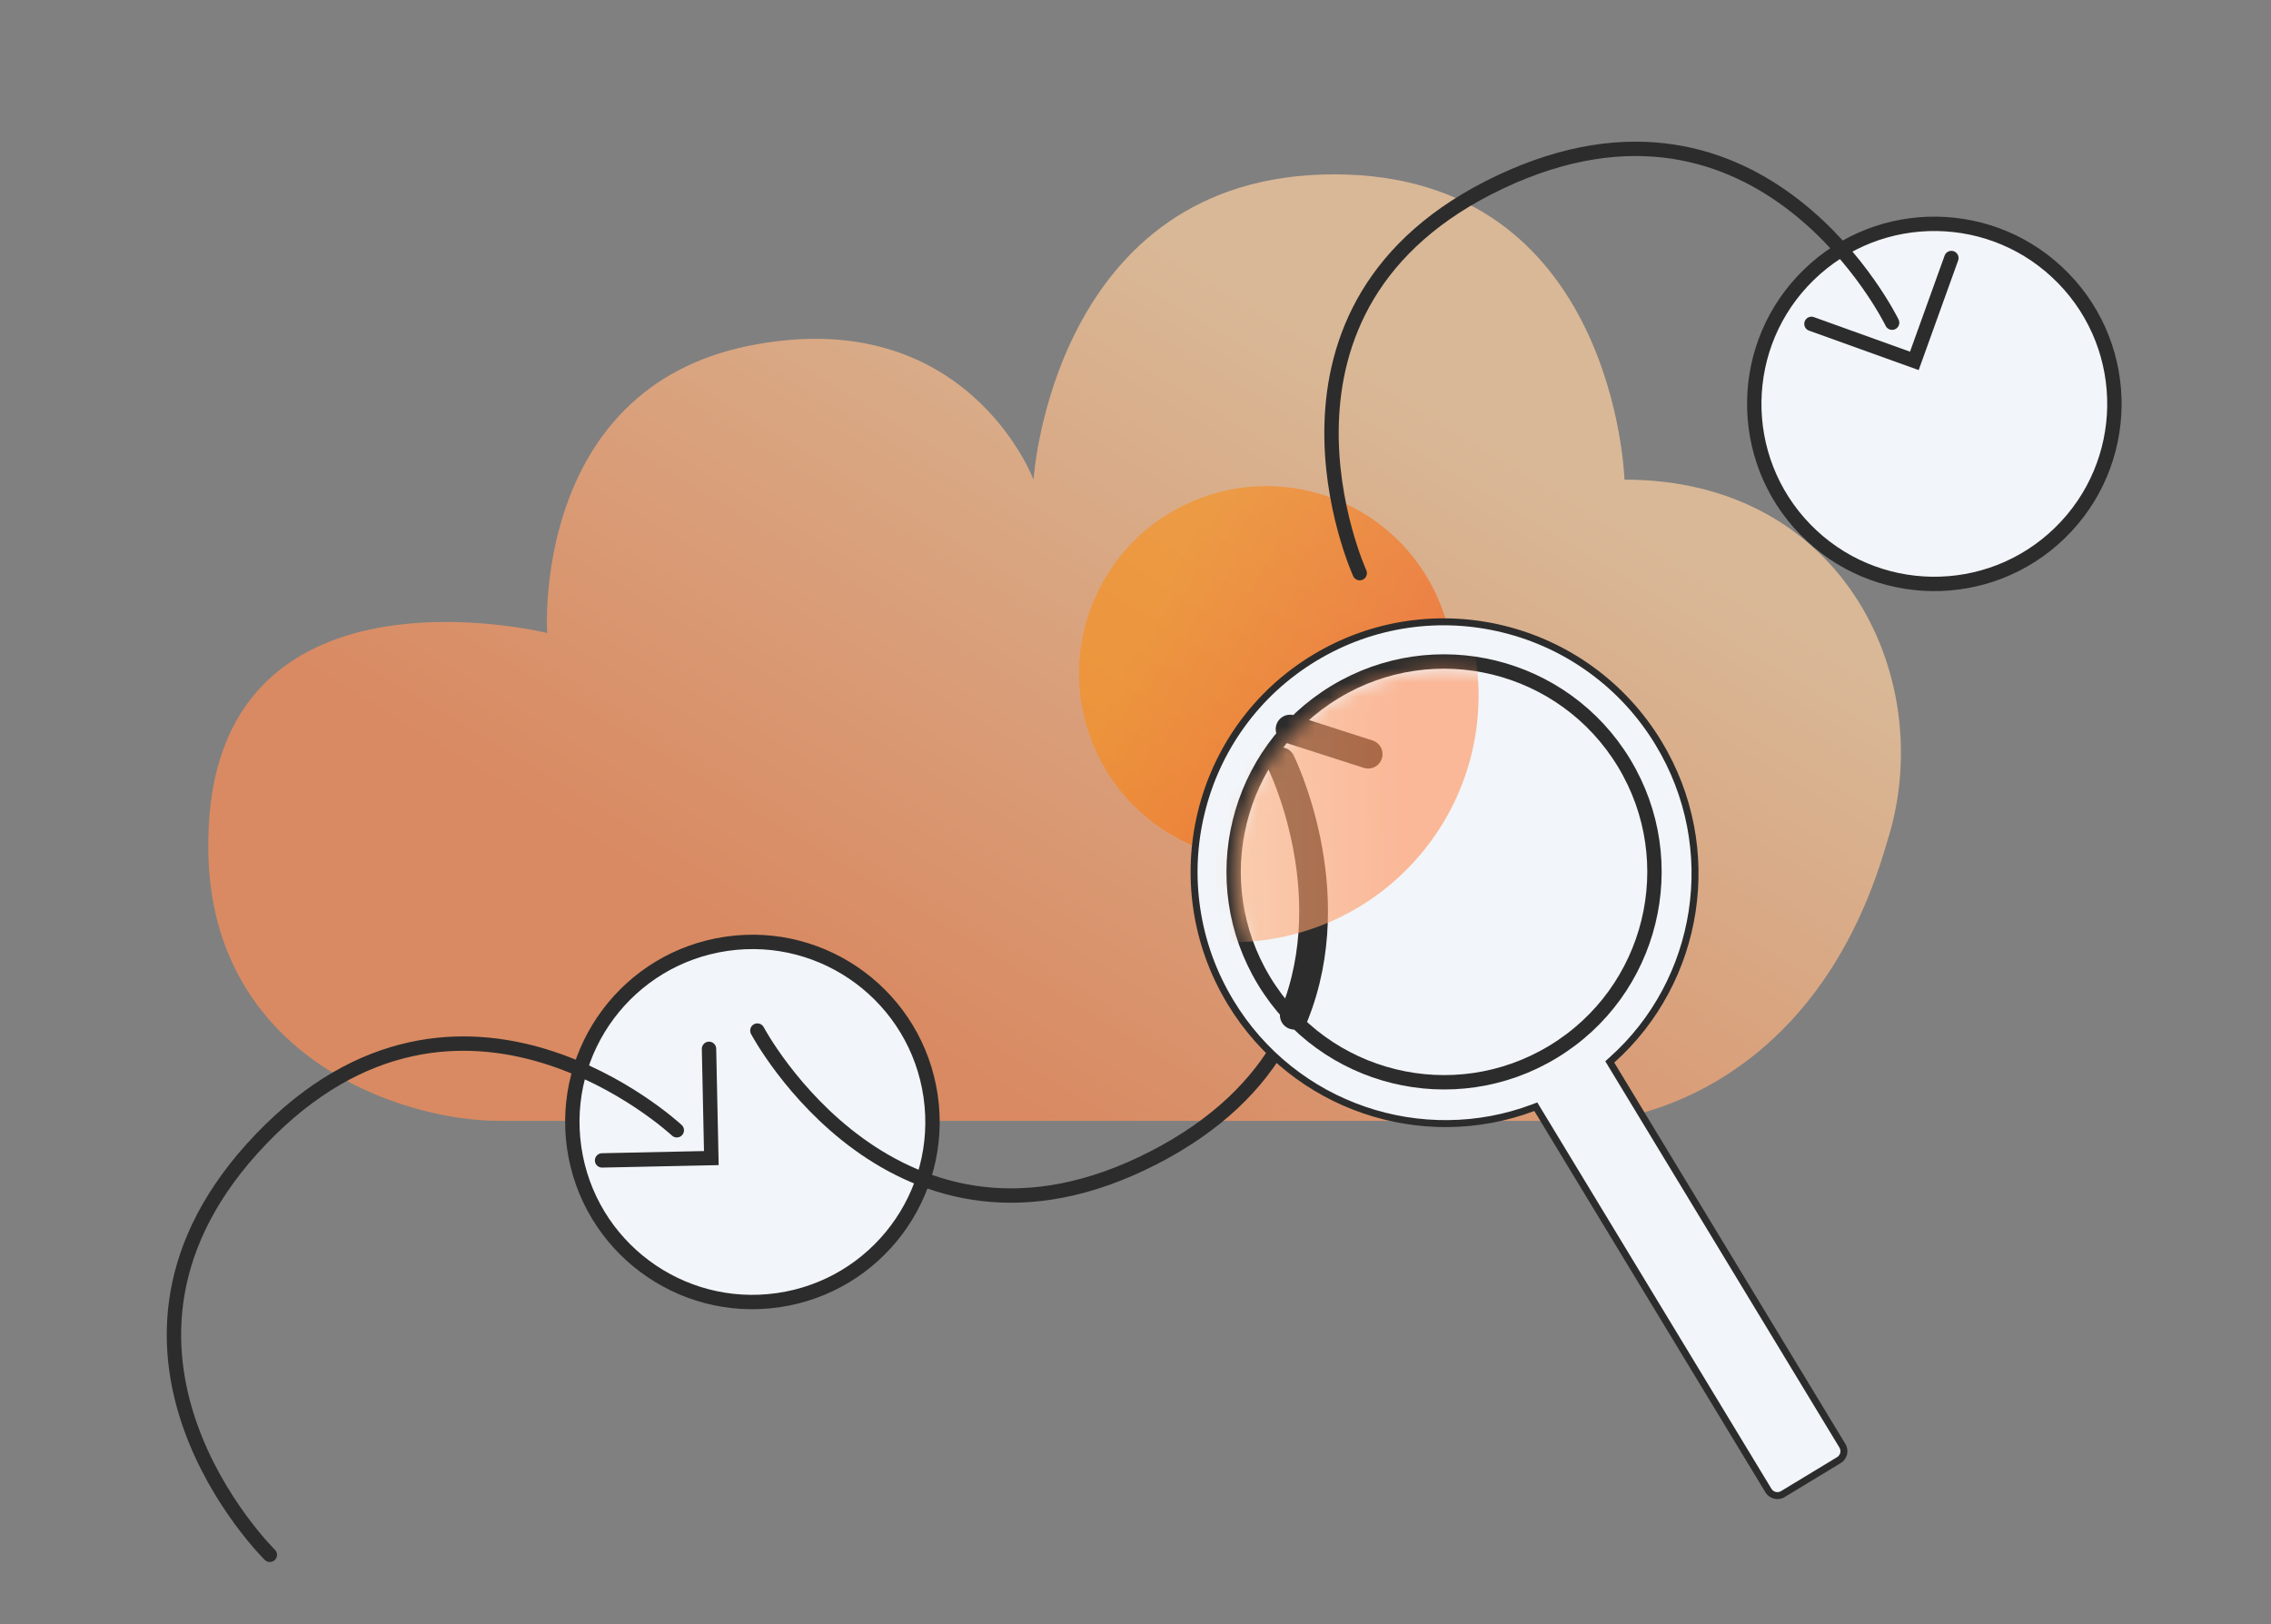 <svg width="158" height="113" viewBox="0 0 158 113" fill="none" xmlns="http://www.w3.org/2000/svg">
<rect x="0" y="0" width="158" height="113" fill="#808080" stroke="none"/>
<path opacity="0.7" d="M34.694 77.991H111.35C111.35 77.991 125.985 77.251 131.308 58.517C134.843 47.451 128.411 33.374 113.019 33.374C113.019 33.374 112.39 12.132 92.817 12.132C73.243 12.132 71.906 33.374 71.906 33.374C71.906 33.374 67.266 21.002 52.101 24.062C36.937 27.123 38.068 44.044 38.068 44.044C38.068 44.044 14.674 38.257 14.493 58.512C14.255 73.457 27.878 77.991 34.694 77.991Z" fill="url(#paint0_linear_1028_4631)"/>
<path d="M143.311 37.085C138.35 41.909 130.419 41.798 125.595 36.837C120.771 31.877 120.882 23.945 125.843 19.121C130.804 14.297 138.735 14.408 143.559 19.369C148.383 24.33 148.272 32.261 143.311 37.085Z" fill="#F2F5F9" stroke="#2C2C2C"/>
<path opacity="0.5" d="M100.331 42.355C97.847 35.602 90.358 32.142 83.606 34.626C76.853 37.11 73.392 44.599 75.877 51.352C78.361 58.104 85.849 61.565 92.602 59.08C99.355 56.596 102.815 49.108 100.331 42.355Z" fill="url(#paint1_linear_1028_4631)"/>
<path d="M64.748 76.283C65.734 83.131 60.983 89.483 54.134 90.469C47.285 91.456 40.934 86.704 39.947 79.856C38.961 73.007 43.712 66.656 50.561 65.669C57.409 64.682 63.761 69.434 64.748 76.283Z" fill="#F2F5F9" stroke="#2C2C2C"/>
<path d="M89.109 53.003C89.109 53.003 98.231 71.329 80.254 80.564C62.277 89.798 52.692 71.709 52.692 71.709" stroke="#2C2C2C" stroke-width="1" stroke-linecap="round"/>
<path d="M95.191 52.479L87.95 50.153L85.622 57.395" stroke="#2C2C2C" stroke-width="1" stroke-linecap="round"/>
<path d="M131.64 22.453C131.64 22.453 122.691 4.043 104.406 12.647C86.121 21.251 94.6 39.881 94.6 39.881" stroke="#2C2C2C" stroke-linecap="round"/>
<path d="M135.763 17.955L133.186 25.111L126.028 22.536" stroke="#2C2C2C" stroke-linecap="round"/>
<path d="M47.087 78.647C47.087 78.647 32.137 64.677 18.159 79.259C4.182 93.842 18.772 108.188 18.772 108.188" stroke="#2C2C2C" stroke-width="1" stroke-linecap="round"/>
<path d="M49.328 72.981L49.489 80.582L41.888 80.744" stroke="#2C2C2C" stroke-width="1" stroke-linecap="round"/>
<path d="M127.938 101.599L124.036 103.964C123.693 104.171 123.245 104.062 123.037 103.719L106.956 77.179L106.852 77.007L106.663 77.078C104.77 77.791 102.781 78.162 100.753 78.183C98.766 78.202 96.803 77.885 94.917 77.24C93.017 76.591 91.26 75.63 89.693 74.384C88.073 73.095 86.701 71.534 85.617 69.746C84.395 67.728 83.603 65.533 83.263 63.22C82.934 60.986 83.039 58.738 83.575 56.537C84.11 54.336 85.049 52.294 86.366 50.468C87.729 48.576 89.439 47 91.448 45.782C93.458 44.565 95.647 43.779 97.954 43.446C100.183 43.124 102.428 43.237 104.626 43.781C106.825 44.325 108.867 45.273 110.695 46.598C112.588 47.969 114.167 49.688 115.39 51.706C116.473 53.494 117.222 55.432 117.614 57.465C117.994 59.43 118.032 61.433 117.728 63.418C117.427 65.388 116.799 67.275 115.862 69.027C114.906 70.815 113.656 72.406 112.148 73.755L111.997 73.889L112.102 74.061L128.183 100.601C128.391 100.943 128.281 101.391 127.938 101.599Z" fill="#F2F5F9"/>
<path d="M127.812 101.392C128.04 101.253 128.113 100.955 127.975 100.726L111.893 74.187L111.685 73.842L111.985 73.574C113.472 72.244 114.704 70.676 115.648 68.912C116.571 67.185 117.191 65.324 117.488 63.381C117.787 61.424 117.749 59.449 117.375 57.511C116.988 55.506 116.25 53.595 115.181 51.831C113.976 49.841 112.418 48.147 110.552 46.794C108.749 45.487 106.735 44.552 104.567 44.016C102.399 43.48 100.185 43.368 97.987 43.685C95.713 44.014 93.555 44.789 91.573 45.99C89.591 47.19 87.905 48.745 86.561 50.609C85.263 52.41 84.337 54.424 83.809 56.594C83.281 58.765 83.177 60.982 83.501 63.185C83.837 65.465 84.618 67.63 85.824 69.62C86.892 71.384 88.245 72.923 89.843 74.194C91.388 75.423 93.121 76.37 94.994 77.011C96.854 77.647 98.79 77.96 100.749 77.94C102.749 77.92 104.71 77.554 106.577 76.851L106.953 76.709L107.162 77.054L123.244 103.593C123.382 103.822 123.681 103.895 123.909 103.756L127.812 101.392ZM128.063 101.806L124.16 104.171C123.703 104.448 123.106 104.302 122.829 103.844L106.748 77.305C98.946 80.241 89.902 77.286 85.409 69.871C80.339 61.504 82.986 50.626 91.322 45.575C99.658 40.524 110.526 43.212 115.596 51.58C120.088 58.994 118.522 68.379 112.308 73.935L128.39 100.475C128.667 100.933 128.521 101.529 128.063 101.806Z" fill="#2C2C2C"/>
<path d="M108.053 73.186C114.966 68.997 117.175 59.996 112.986 53.083C108.796 46.169 99.795 43.96 92.882 48.15C85.968 52.339 83.759 61.34 87.949 68.254C92.138 75.167 101.139 77.376 108.053 73.186Z" stroke="#2C2C2C"/>
<path d="M89.104 53C89.104 53 93.548 61.928 90.047 70.638" stroke="#2C2C2C" stroke-width="2" stroke-linecap="round"/>
<path d="M95.186 52.476L89.755 50.731" stroke="#2C2C2C" stroke-width="2" stroke-linecap="round"/>
<mask id="mask0_1028_4631" style="mask-type:luminance" maskUnits="userSpaceOnUse" x="85" y="46" width="31" height="30">
<path d="M100.907 75.143C109.07 74.97 115.552 68.429 115.385 60.533C115.218 52.637 108.464 46.377 100.301 46.55C92.137 46.723 85.655 53.264 85.822 61.16C85.99 69.055 92.743 75.316 100.907 75.143Z" fill="white"/>
</mask>
<g mask="url(#mask0_1028_4631)">
<g opacity="0.66">
<path opacity="0.9" d="M97.137 35.571C90.061 29.248 79.2 29.858 72.877 36.933C66.555 44.008 67.165 54.869 74.24 61.192C81.315 67.515 92.176 66.906 98.499 59.831C104.822 52.755 104.212 41.894 97.137 35.571Z" fill="url(#paint2_linear_1028_4631)"/>
</g>
</g>
<defs>
<linearGradient id="paint0_linear_1028_4631" x1="73.372" y1="12.132" x2="44.143" y2="60.483" gradientUnits="userSpaceOnUse">
<stop stop-color="#FFD1A1"/>
<stop offset="1" stop-color="#FF8F56"/>
</linearGradient>
<linearGradient id="paint1_linear_1028_4631" x1="75.877" y1="51.352" x2="91.677" y2="59.413" gradientUnits="userSpaceOnUse">
<stop stop-color="#FF8900"/>
<stop offset="1" stop-color="#FF5400"/>
</linearGradient>
<linearGradient id="paint2_linear_1028_4631" x1="74.24" y1="61.192" x2="97.628" y2="60.789" gradientUnits="userSpaceOnUse">
<stop stop-color="#FFD1A1"/>
<stop offset="1" stop-color="#FF8F56"/>
</linearGradient>
</defs>
</svg>
